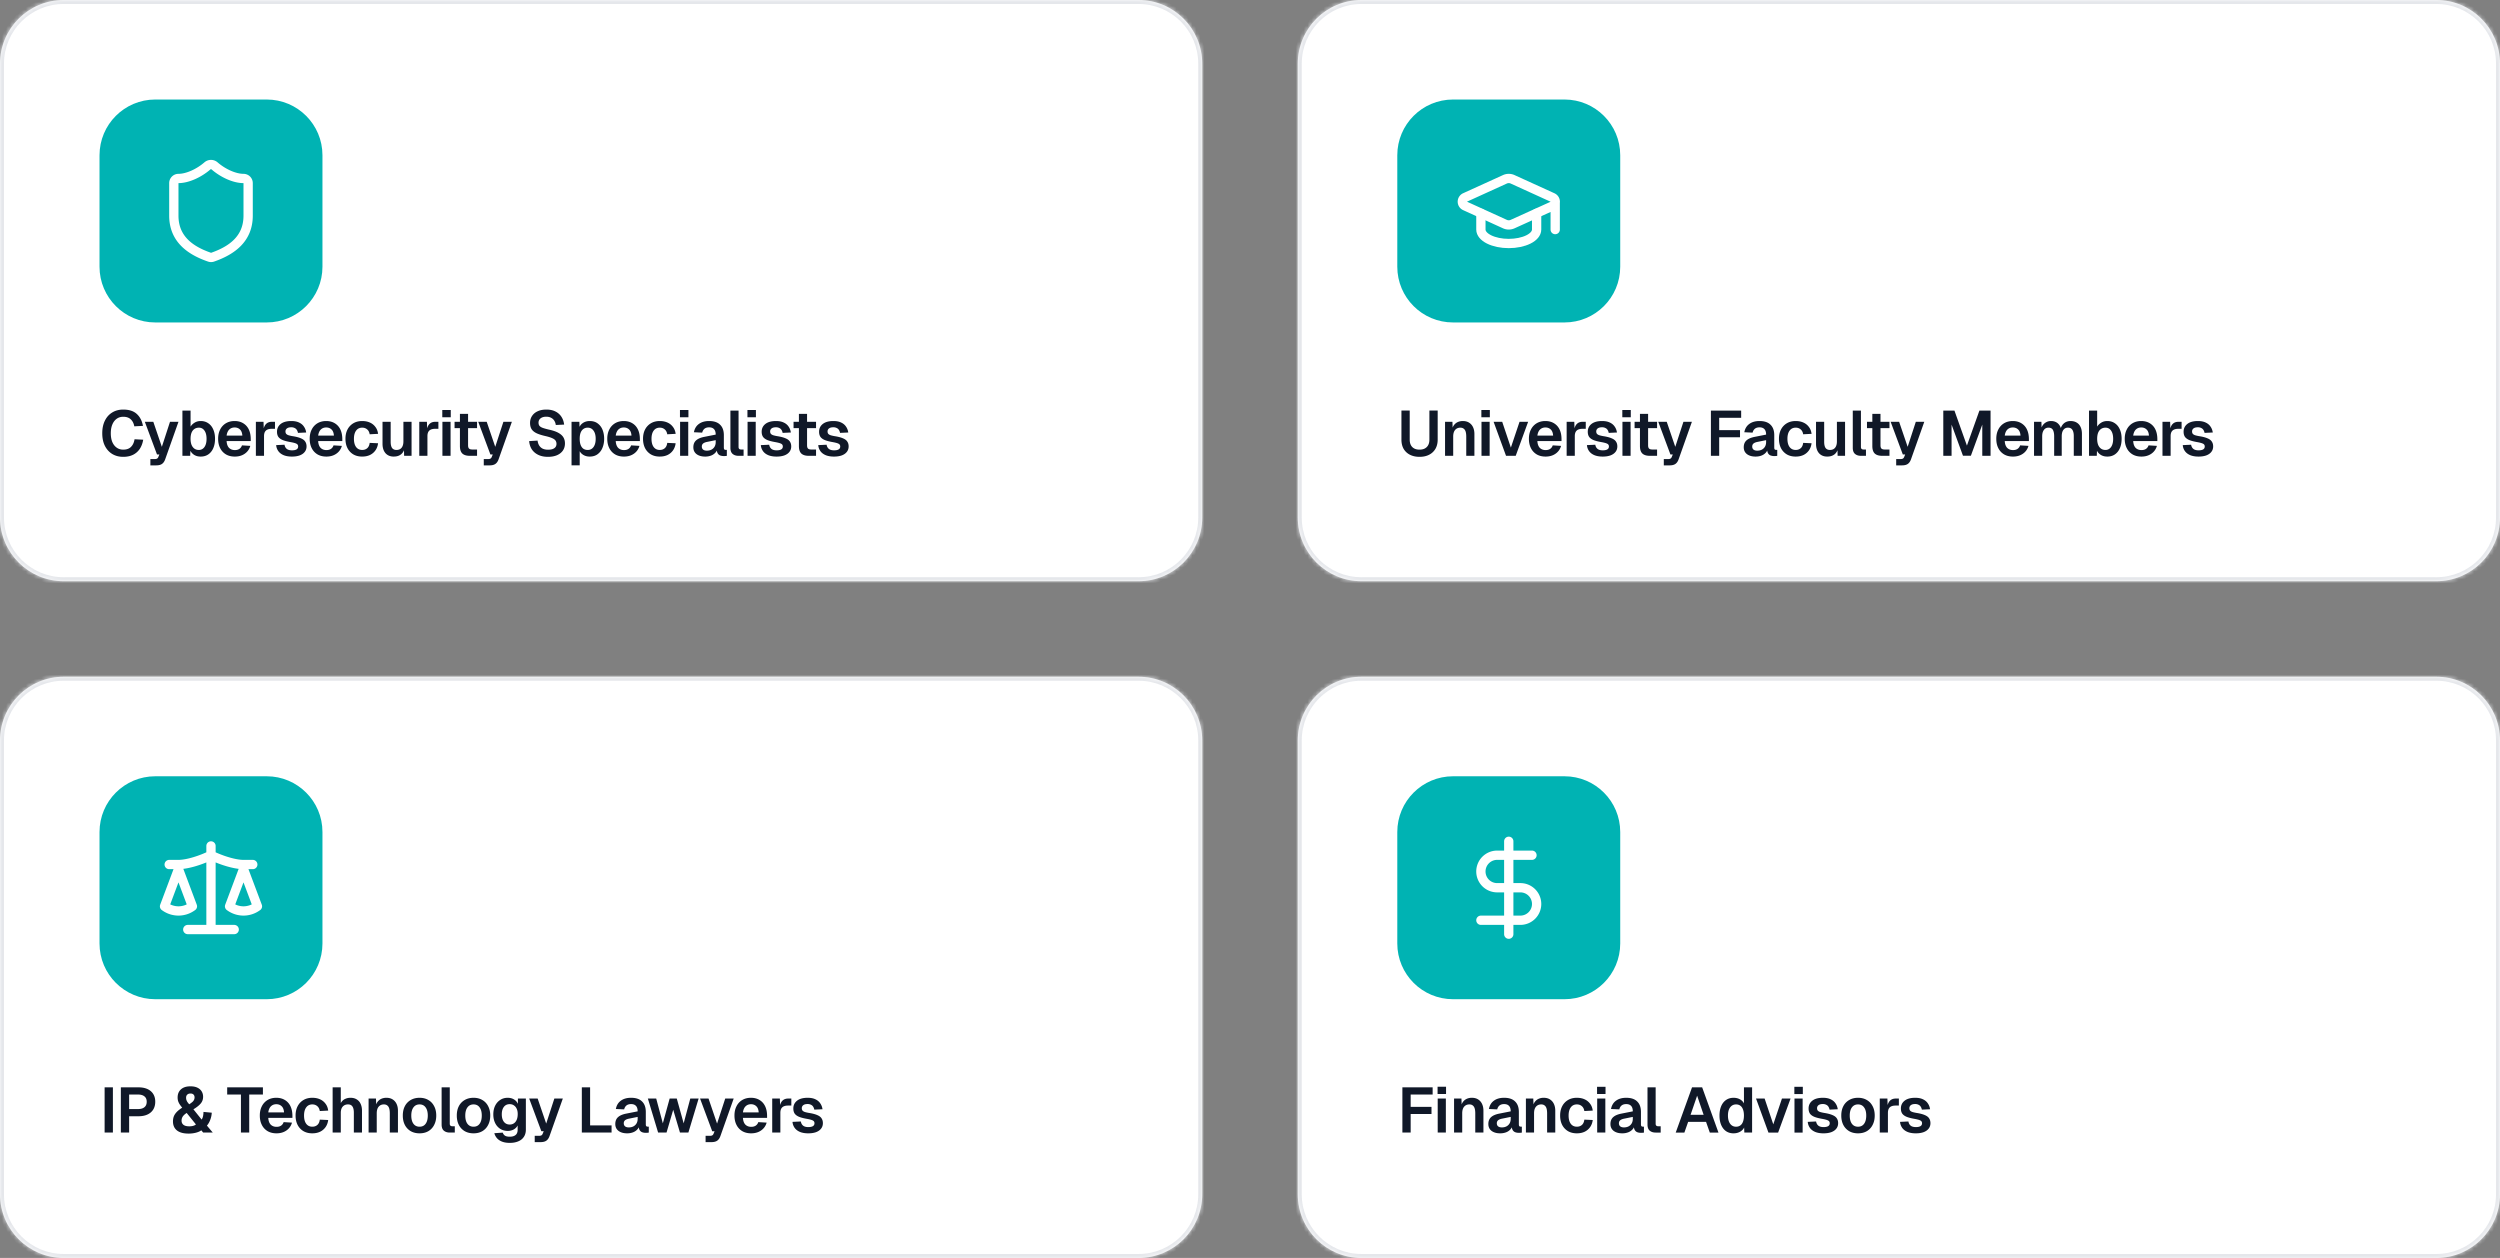<svg xmlns="http://www.w3.org/2000/svg" width="628" height="316" fill="none"><rect width="100%" height="100%" fill="#808080" stroke="none"/><mask id="a" fill="#fff"><path d="M0 16C0 7.163 7.163 0 16 0h270c8.837 0 16 7.163 16 16v114c0 8.837-7.163 16-16 16H16c-8.837 0-16-7.163-16-16V16Z"/></mask><path fill="#fff" d="M0 16C0 7.163 7.163 0 16 0h270c8.837 0 16 7.163 16 16v114c0 8.837-7.163 16-16 16H16c-8.837 0-16-7.163-16-16V16Z"/><path fill="#E5E7EB" d="M16 0v1h270v-2H16v1Zm286 16h-1v114h2V16h-1Zm-16 130v-1H16v2h270v-1ZM0 130h1V16h-2v114h1Zm16 16v-1c-8.284 0-15-6.716-15-15h-2c0 9.389 7.611 17 17 17v-1Zm286-16h-1c0 8.284-6.716 15-15 15v2c9.389 0 17-7.611 17-17h-1ZM286 0v1c8.284 0 15 6.716 15 15h2c0-9.389-7.611-17-17-17v1ZM16 0v-1C6.611-1-1 6.611-1 16h2C1 7.716 7.716 1 16 1V0Z" mask="url(#a)"/><path fill="#00B3B3" d="M25 39c0-7.732 6.268-14 14-14h28c7.732 0 14 6.268 14 14v28c0 7.732-6.268 14-14 14H39c-7.732 0-14-6.268-14-14V39Z"/><path stroke="#fff" stroke-linecap="round" stroke-linejoin="round" stroke-width="2.333" d="M62.333 54.167c0 5.833-4.083 8.75-8.936 10.441-.255.086-.53.082-.782-.011-4.865-1.68-8.948-4.597-8.948-10.43V46a1.167 1.167 0 0 1 1.166-1.167c2.334 0 5.25-1.4 7.28-3.173a1.365 1.365 0 0 1 1.774 0c2.041 1.785 4.946 3.173 7.28 3.173A1.167 1.167 0 0 1 62.333 46v8.167Z"/><path fill="#101828" d="M30.952 114.756c-1.035 0-1.947-.235-2.736-.704-.79-.48-1.408-1.157-1.856-2.032-.448-.885-.672-1.947-.672-3.184 0-1.216.219-2.267.656-3.152.437-.896 1.05-1.584 1.84-2.064.79-.491 1.717-.736 2.784-.736 1.45 0 2.576.363 3.376 1.088.8.715 1.323 1.717 1.568 3.008l-2.176.112c-.139-.747-.437-1.333-.896-1.76-.459-.427-1.083-.64-1.872-.64-.64 0-1.195.171-1.664.512-.47.341-.832.821-1.088 1.44-.256.619-.384 1.349-.384 2.192 0 .853.128 1.589.384 2.208.267.608.635 1.077 1.104 1.408.47.331 1.013.496 1.632.496.843 0 1.493-.229 1.952-.688.47-.469.768-1.109.896-1.92l2.176.112c-.15.885-.437 1.653-.864 2.304a4.324 4.324 0 0 1-1.696 1.488c-.693.341-1.515.512-2.464.512Zm6.823 2.144v-1.584h1.088c.277 0 .48-.043.608-.128.139-.085.245-.229.32-.432l.24-.592h-.592l-3.056-8.208h2.128l2.144 6.288 2.048-6.288h2.128l-3.344 9.44c-.192.533-.464.917-.816 1.152-.341.235-.822.352-1.44.352h-1.456Zm12.64-2.208c-.597 0-1.12-.128-1.568-.384a2.678 2.678 0 0 1-1.024-1.072l-.048 1.264h-1.952v-11.36h2.048v4.032c.235-.395.57-.725 1.008-.992.438-.277.95-.416 1.536-.416.736 0 1.37.187 1.904.56.544.363.96.88 1.248 1.552.299.661.448 1.445.448 2.352 0 .907-.15 1.696-.448 2.368-.288.661-.704 1.179-1.248 1.552-.533.363-1.168.544-1.904.544Zm-.464-1.664c.587 0 1.056-.245 1.408-.736.352-.501.528-1.189.528-2.064 0-.885-.176-1.573-.528-2.064-.341-.491-.805-.736-1.392-.736-.437 0-.816.112-1.136.336-.31.213-.55.528-.72.944-.16.416-.24.923-.24 1.52 0 .576.08 1.077.24 1.504.17.416.41.736.72.96.31.224.683.336 1.12.336Zm9.037 1.664c-.853 0-1.595-.181-2.224-.544a3.759 3.759 0 0 1-1.456-1.568c-.341-.672-.512-1.456-.512-2.352 0-.896.17-1.675.512-2.336a3.792 3.792 0 0 1 1.44-1.568c.63-.373 1.36-.56 2.192-.56.81 0 1.52.181 2.128.544a3.571 3.571 0 0 1 1.424 1.568c.33.683.496 1.504.496 2.464v.464h-6.064c.043.747.245 1.312.608 1.696.373.373.864.56 1.472.56.459 0 .837-.101 1.136-.304a1.63 1.63 0 0 0 .64-.88l2.096.128a3.461 3.461 0 0 1-1.392 1.968c-.683.48-1.515.72-2.496.72Zm-2.064-5.264h3.952c-.043-.693-.24-1.205-.592-1.536-.352-.341-.8-.512-1.344-.512s-.997.176-1.36.528c-.352.352-.57.859-.656 1.52Zm7.352 5.072v-8.544h1.92l.08 2.368-.176-.032c.128-.821.368-1.413.72-1.776.363-.373.854-.56 1.472-.56h.784v1.76h-.8c-.437 0-.8.064-1.088.192a1.348 1.348 0 0 0-.656.608c-.138.267-.208.619-.208 1.056v4.928h-2.048Zm9.066.192c-.843 0-1.552-.123-2.128-.368-.565-.245-1.003-.587-1.312-1.024a2.913 2.913 0 0 1-.528-1.488l2.096-.096c.075.448.261.795.56 1.04.299.245.741.368 1.328.368.48 0 .853-.075 1.12-.224.277-.16.416-.405.416-.736a.778.778 0 0 0-.144-.48c-.096-.128-.277-.24-.544-.336-.267-.096-.661-.192-1.184-.288-.875-.149-1.563-.331-2.064-.544-.501-.224-.859-.501-1.072-.832-.203-.331-.304-.741-.304-1.232 0-.8.304-1.445.912-1.936.619-.501 1.52-.752 2.704-.752.768 0 1.413.128 1.936.384.523.245.928.587 1.216 1.024.299.427.485.917.56 1.472l-2.064.096a2.045 2.045 0 0 0-.288-.752 1.295 1.295 0 0 0-.56-.48 1.845 1.845 0 0 0-.832-.176c-.48 0-.843.096-1.088.288a.926.926 0 0 0-.368.768c0 .224.053.411.16.56.117.149.304.272.56.368a7.48 7.48 0 0 0 1.024.24c.896.139 1.6.32 2.112.544.523.213.89.491 1.104.832.224.331.336.731.336 1.2 0 .544-.155 1.008-.464 1.392-.299.384-.725.677-1.28.88-.544.192-1.184.288-1.92.288Zm8.646 0c-.853 0-1.595-.181-2.224-.544a3.759 3.759 0 0 1-1.456-1.568c-.342-.672-.512-1.456-.512-2.352 0-.896.17-1.675.512-2.336a3.792 3.792 0 0 1 1.44-1.568c.63-.373 1.36-.56 2.192-.56.81 0 1.52.181 2.128.544a3.571 3.571 0 0 1 1.424 1.568c.33.683.496 1.504.496 2.464v.464h-6.064c.042.747.245 1.312.608 1.696.373.373.864.56 1.472.56.459 0 .837-.101 1.136-.304a1.63 1.63 0 0 0 .64-.88l2.096.128a3.461 3.461 0 0 1-1.392 1.968c-.683.48-1.515.72-2.496.72Zm-2.064-5.264h3.952c-.043-.693-.24-1.205-.592-1.536-.352-.341-.8-.512-1.344-.512s-.998.176-1.36.528c-.352.352-.57.859-.656 1.52Zm11.064 5.264c-.853 0-1.594-.181-2.224-.544a3.865 3.865 0 0 1-1.472-1.568c-.341-.672-.512-1.456-.512-2.352 0-.896.17-1.675.512-2.336a3.865 3.865 0 0 1 1.472-1.568c.63-.373 1.37-.56 2.224-.56.726 0 1.37.128 1.936.384a3.423 3.423 0 0 1 1.376 1.104c.363.469.587 1.045.672 1.728l-2.112.112c-.085-.544-.298-.955-.64-1.232-.33-.288-.741-.432-1.232-.432-.661 0-1.173.251-1.536.752-.362.491-.544 1.173-.544 2.048 0 .885.182 1.573.544 2.064.363.491.875.736 1.536.736.502 0 .918-.144 1.248-.432.342-.288.55-.736.624-1.344l2.112.096c-.085.683-.304 1.275-.656 1.776-.352.501-.81.891-1.376 1.168-.565.267-1.216.4-1.952.4Zm7.917 0c-.864 0-1.552-.283-2.064-.848-.502-.576-.752-1.371-.752-2.384v-5.504h2.048v4.992c0 .715.117 1.243.352 1.584.245.331.613.496 1.104.496.554 0 .981-.181 1.28-.544.309-.373.464-.912.464-1.616v-4.912h2.048v8.544h-1.872l-.048-2.352.256.08c-.128.811-.432 1.424-.912 1.84-.48.416-1.115.624-1.904.624Zm6.418-.192v-8.544h1.92l.08 2.368-.176-.032c.128-.821.368-1.413.72-1.776.363-.373.853-.56 1.472-.56h.784v1.76h-.8c-.437 0-.8.064-1.088.192a1.347 1.347 0 0 0-.656.608c-.139.267-.208.619-.208 1.056v4.928h-2.048Zm5.813 0v-8.544h2.048v8.544h-2.048Zm-.032-9.68v-1.824h2.128v1.824h-2.128Zm6.909 9.68c-.854 0-1.483-.197-1.888-.592-.395-.395-.592-1.013-.592-1.856v-8.096h2.048v7.904c0 .395.085.672.256.832.17.149.437.224.8.224h1.2v1.584h-1.824Zm-3.824-6.96v-1.584h5.648v1.584h-5.648Zm7.336 9.36v-1.584h1.088c.277 0 .48-.043.608-.128.139-.085.245-.229.32-.432l.24-.592h-.592l-3.056-8.208h2.128l2.144 6.288 2.048-6.288h2.128l-3.344 9.44c-.192.533-.464.917-.816 1.152-.341.235-.821.352-1.44.352h-1.456Zm16.121-2.144c-.939 0-1.749-.165-2.432-.496-.683-.331-1.221-.789-1.616-1.376-.384-.597-.608-1.291-.672-2.08l2.112-.128c.064.491.203.907.416 1.248.224.341.517.603.88.784.373.171.821.256 1.344.256.448 0 .827-.053 1.136-.16.32-.117.56-.283.72-.496.171-.224.256-.496.256-.816 0-.288-.069-.544-.208-.768-.139-.235-.405-.443-.8-.624-.395-.192-.981-.379-1.76-.56-.939-.213-1.691-.453-2.256-.72-.565-.277-.976-.619-1.232-1.024-.256-.416-.384-.933-.384-1.552 0-.661.165-1.243.496-1.744.331-.512.8-.907 1.408-1.184.608-.288 1.339-.432 2.192-.432.907 0 1.675.165 2.304.496a3.75 3.75 0 0 1 1.488 1.328c.363.565.587 1.216.672 1.952l-2.096.096a2.537 2.537 0 0 0-.384-1.088 1.947 1.947 0 0 0-.8-.72c-.331-.181-.736-.272-1.216-.272-.597 0-1.072.139-1.424.416-.341.267-.512.624-.512 1.072 0 .309.069.565.208.768.149.203.411.379.784.528.373.139.896.288 1.568.448 1.013.213 1.819.485 2.416.816.597.331 1.024.715 1.28 1.152.256.437.384.939.384 1.504 0 .693-.176 1.296-.528 1.808-.352.501-.848.891-1.488 1.168-.64.267-1.392.4-2.256.4Zm5.927 2.144v-10.944h1.968l.048 1.824-.208-.096c.213-.629.56-1.104 1.04-1.424.491-.331 1.061-.496 1.712-.496.811 0 1.483.203 2.016.608a3.64 3.64 0 0 1 1.216 1.616c.267.672.4 1.419.4 2.24 0 .821-.139 1.568-.416 2.24a3.64 3.64 0 0 1-1.216 1.616c-.533.405-1.205.608-2.016.608-.427 0-.827-.075-1.2-.224a2.743 2.743 0 0 1-.944-.64 2.386 2.386 0 0 1-.544-.976l.192-.16v4.208h-2.048Zm4.064-3.872c.619 0 1.104-.245 1.456-.736.363-.501.544-1.189.544-2.064s-.181-1.557-.544-2.048c-.352-.501-.837-.752-1.456-.752-.416 0-.773.107-1.072.32-.299.203-.533.512-.704.928-.16.416-.24.933-.24 1.552s.08 1.136.24 1.552c.16.416.389.731.688.944.309.203.672.304 1.088.304Zm9.101 1.664c-.853 0-1.595-.181-2.224-.544a3.76 3.76 0 0 1-1.456-1.568c-.341-.672-.512-1.456-.512-2.352 0-.896.171-1.675.512-2.336a3.788 3.788 0 0 1 1.44-1.568c.629-.373 1.36-.56 2.192-.56.811 0 1.52.181 2.128.544.619.363 1.093.885 1.424 1.568.331.683.496 1.504.496 2.464v.464h-6.064c.043.747.245 1.312.608 1.696.373.373.864.56 1.472.56.459 0 .837-.101 1.136-.304a1.63 1.63 0 0 0 .64-.88l2.096.128a3.464 3.464 0 0 1-1.392 1.968c-.683.48-1.515.72-2.496.72Zm-2.064-5.264h3.952c-.043-.693-.24-1.205-.592-1.536-.352-.341-.8-.512-1.344-.512s-.997.176-1.36.528c-.352.352-.571.859-.656 1.52Zm11.064 5.264c-.853 0-1.594-.181-2.224-.544a3.868 3.868 0 0 1-1.472-1.568c-.341-.672-.512-1.456-.512-2.352 0-.896.171-1.675.512-2.336a3.868 3.868 0 0 1 1.472-1.568c.63-.373 1.371-.56 2.224-.56.726 0 1.371.128 1.936.384a3.419 3.419 0 0 1 1.376 1.104c.363.469.587 1.045.672 1.728l-2.112.112c-.085-.544-.298-.955-.64-1.232-.33-.288-.741-.432-1.232-.432-.661 0-1.173.251-1.536.752-.362.491-.544 1.173-.544 2.048 0 .885.182 1.573.544 2.064.363.491.875.736 1.536.736.502 0 .918-.144 1.248-.432.342-.288.55-.736.624-1.344l2.112.096c-.085.683-.304 1.275-.656 1.776-.352.501-.81.891-1.376 1.168-.565.267-1.216.4-1.952.4Zm5.101-.192v-8.544h2.048v8.544h-2.048Zm-.032-9.68v-1.824h2.128v1.824h-2.128Zm6.34 9.872c-.896 0-1.616-.203-2.16-.608-.544-.416-.816-.992-.816-1.728s.229-1.312.688-1.728c.459-.416 1.157-.715 2.096-.896l2.832-.56c0-.608-.139-1.061-.416-1.36-.277-.309-.688-.464-1.232-.464-.491 0-.88.117-1.168.352-.277.224-.469.549-.576.976l-2.08-.096c.171-.907.587-1.6 1.248-2.08.661-.491 1.52-.736 2.576-.736 1.216 0 2.133.309 2.752.928.629.608.944 1.483.944 2.624v3.104c0 .224.037.379.112.464.085.085.208.128.368.128h.272v1.488a1.499 1.499 0 0 1-.32.048 5.483 5.483 0 0 1-.432.016c-.352 0-.667-.053-.944-.16a1.278 1.278 0 0 1-.64-.592c-.149-.288-.224-.677-.224-1.168l.176.128a2.116 2.116 0 0 1-.56 1.008 2.802 2.802 0 0 1-1.056.672 4.08 4.08 0 0 1-1.44.24Zm.416-1.488c.459 0 .853-.091 1.184-.272.331-.181.587-.432.768-.752.181-.32.272-.699.272-1.136v-.48l-2.208.448c-.459.096-.789.24-.992.432-.192.181-.288.421-.288.72 0 .331.107.587.32.768.224.181.539.272.944.272Zm7.964 1.296c-.618 0-1.114-.16-1.488-.48-.373-.32-.56-.832-.56-1.536v-9.344h2.048v9.136c0 .213.054.373.16.48.118.107.278.16.48.16h.624v1.584h-1.264Zm2.265 0v-8.544h2.048v8.544h-2.048Zm-.032-9.68v-1.824h2.128v1.824h-2.128Zm7.332 9.872c-.843 0-1.552-.123-2.128-.368-.565-.245-1.003-.587-1.312-1.024a2.918 2.918 0 0 1-.528-1.488l2.096-.096c.075.448.261.795.56 1.04.299.245.741.368 1.328.368.48 0 .853-.075 1.12-.224.277-.16.416-.405.416-.736a.778.778 0 0 0-.144-.48c-.096-.128-.277-.24-.544-.336-.267-.096-.661-.192-1.184-.288-.875-.149-1.563-.331-2.064-.544-.501-.224-.859-.501-1.072-.832-.203-.331-.304-.741-.304-1.232 0-.8.304-1.445.912-1.936.619-.501 1.52-.752 2.704-.752.768 0 1.413.128 1.936.384.523.245.928.587 1.216 1.024.299.427.485.917.56 1.472l-2.064.096a2.035 2.035 0 0 0-.288-.752 1.295 1.295 0 0 0-.56-.48 1.845 1.845 0 0 0-.832-.176c-.48 0-.843.096-1.088.288a.927.927 0 0 0-.368.768c0 .224.053.411.16.56.117.149.304.272.56.368.256.085.597.165 1.024.24.896.139 1.6.32 2.112.544.523.213.891.491 1.104.832.224.331.336.731.336 1.2 0 .544-.155 1.008-.464 1.392-.299.384-.725.677-1.28.88-.544.192-1.184.288-1.92.288Zm8.077-.192c-.853 0-1.483-.197-1.888-.592-.395-.395-.592-1.013-.592-1.856v-8.096h2.048v7.904c0 .395.085.672.256.832.171.149.437.224.8.224h1.2v1.584h-1.824Zm-3.824-6.96v-1.584h5.648v1.584h-5.648Zm10.169 7.152c-.843 0-1.552-.123-2.128-.368-.565-.245-1.003-.587-1.312-1.024a2.918 2.918 0 0 1-.528-1.488l2.096-.096c.075.448.261.795.56 1.04.299.245.741.368 1.328.368.48 0 .853-.075 1.12-.224.277-.16.416-.405.416-.736a.778.778 0 0 0-.144-.48c-.096-.128-.277-.24-.544-.336-.267-.096-.661-.192-1.184-.288-.875-.149-1.563-.331-2.064-.544-.501-.224-.859-.501-1.072-.832-.203-.331-.304-.741-.304-1.232 0-.8.304-1.445.912-1.936.619-.501 1.52-.752 2.704-.752.768 0 1.413.128 1.936.384.523.245.928.587 1.216 1.024.299.427.485.917.56 1.472l-2.064.096a2.035 2.035 0 0 0-.288-.752 1.295 1.295 0 0 0-.56-.48 1.845 1.845 0 0 0-.832-.176c-.48 0-.843.096-1.088.288a.927.927 0 0 0-.368.768c0 .224.053.411.16.56.117.149.304.272.56.368.256.085.597.165 1.024.24.896.139 1.6.32 2.112.544.523.213.891.491 1.104.832.224.331.336.731.336 1.2 0 .544-.155 1.008-.464 1.392-.299.384-.725.677-1.28.88-.544.192-1.184.288-1.92.288Z"/><mask id="b" fill="#fff"><path d="M326 16c0-8.837 7.163-16 16-16h270c8.837 0 16 7.163 16 16v114c0 8.837-7.163 16-16 16H342c-8.837 0-16-7.163-16-16V16Z"/></mask><path fill="#fff" d="M326 16c0-8.837 7.163-16 16-16h270c8.837 0 16 7.163 16 16v114c0 8.837-7.163 16-16 16H342c-8.837 0-16-7.163-16-16V16Z"/><path fill="#E5E7EB" d="M342 0v1h270v-2H342v1Zm286 16h-1v114h2V16h-1Zm-16 130v-1H342v2h270v-1Zm-286-16h1V16h-2v114h1Zm16 16v-1c-8.284 0-15-6.716-15-15h-2c0 9.389 7.611 17 17 17v-1Zm286-16h-1c0 8.284-6.716 15-15 15v2c9.389 0 17-7.611 17-17h-1ZM612 0v1c8.284 0 15 6.716 15 15h2c0-9.389-7.611-17-17-17v1ZM342 0v-1c-9.389 0-17 7.611-17 17h2c0-8.284 6.716-15 15-15V0Z" mask="url(#b)"/><path fill="#00B3B3" d="M351 39c0-7.732 6.268-14 14-14h28c7.732 0 14 6.268 14 14v28c0 7.732-6.268 14-14 14h-28c-7.732 0-14-6.268-14-14V39Z"/><path stroke="#fff" stroke-linecap="round" stroke-linejoin="round" stroke-width="2.333" d="M389.99 51.742a1.168 1.168 0 0 0-.022-2.144l-10-4.555a2.333 2.333 0 0 0-1.936 0l-9.999 4.55a1.17 1.17 0 0 0-.508 1.707c.124.19.301.34.508.43l9.999 4.56a2.332 2.332 0 0 0 1.936 0l10.022-4.548Zm.677-1.075v7"/><path stroke="#fff" stroke-linecap="round" stroke-linejoin="round" stroke-width="2.333" d="M372 53.583v4.084c0 .928.737 1.818 2.05 2.475 1.313.656 3.093 1.025 4.95 1.025 1.857 0 3.637-.37 4.95-1.025 1.313-.657 2.05-1.547 2.05-2.475v-4.084"/><path fill="#101828" d="M356.584 114.756c-.917 0-1.723-.176-2.416-.528a3.808 3.808 0 0 1-1.584-1.488c-.363-.651-.544-1.419-.544-2.304v-7.312h2.08v7.312c0 .8.213 1.419.64 1.856.427.437 1.035.656 1.824.656.789 0 1.397-.219 1.824-.656.437-.437.656-1.056.656-1.856v-7.312h2.08v7.312c0 .885-.187 1.653-.56 2.304a3.808 3.808 0 0 1-1.584 1.488c-.672.352-1.477.528-2.416.528Zm6.411-.256v-8.544h1.856l.08 2.4-.24-.096c.085-.597.261-1.077.528-1.44s.592-.629.976-.8a3.07 3.07 0 0 1 1.264-.256c.629 0 1.157.139 1.584.416.437.277.768.661.992 1.152.224.48.336 1.04.336 1.68v5.488h-2.048v-4.832c0-.48-.048-.885-.144-1.216-.096-.331-.256-.581-.48-.752-.213-.181-.501-.272-.864-.272-.544 0-.981.192-1.312.576-.32.384-.48.939-.48 1.664v4.832h-2.048Zm9.156 0v-8.544h2.048v8.544h-2.048Zm-.032-9.68v-1.824h2.128v1.824h-2.128Zm6.196 9.68-3.12-8.544h2.16l2.176 6.48 2.176-6.48h2.16l-3.12 8.544h-2.432Zm9.939.192c-.854 0-1.595-.181-2.224-.544a3.753 3.753 0 0 1-1.456-1.568c-.342-.672-.512-1.456-.512-2.352 0-.896.17-1.675.512-2.336a3.788 3.788 0 0 1 1.44-1.568c.629-.373 1.36-.56 2.192-.56.81 0 1.52.181 2.128.544a3.577 3.577 0 0 1 1.424 1.568c.33.683.495 1.504.495 2.464v.464h-6.063c.042.747.245 1.312.608 1.696.373.373.864.56 1.472.56.458 0 .837-.101 1.136-.304.309-.213.522-.507.64-.88l2.096.128a3.464 3.464 0 0 1-1.392 1.968c-.683.48-1.515.72-2.496.72Zm-2.064-5.264h3.952c-.043-.693-.24-1.205-.592-1.536-.352-.341-.8-.512-1.344-.512s-.998.176-1.36.528c-.352.352-.571.859-.656 1.52Zm7.352 5.072v-8.544h1.92l.08 2.368-.176-.032c.128-.821.368-1.413.72-1.776.363-.373.853-.56 1.472-.56h.784v1.76h-.8c-.437 0-.8.064-1.088.192a1.347 1.347 0 0 0-.656.608c-.139.267-.208.619-.208 1.056v4.928h-2.048Zm9.066.192c-.843 0-1.552-.123-2.128-.368-.566-.245-1.003-.587-1.312-1.024a2.9 2.9 0 0 1-.528-1.488l2.096-.096c.074.448.261.795.56 1.04.298.245.741.368 1.328.368.48 0 .853-.075 1.12-.224.277-.16.416-.405.416-.736a.778.778 0 0 0-.144-.48c-.096-.128-.278-.24-.544-.336-.267-.096-.662-.192-1.184-.288-.875-.149-1.563-.331-2.064-.544-.502-.224-.859-.501-1.072-.832-.203-.331-.304-.741-.304-1.232 0-.8.304-1.445.912-1.936.618-.501 1.52-.752 2.704-.752.768 0 1.413.128 1.936.384.522.245.928.587 1.216 1.024.298.427.485.917.56 1.472l-2.064.096a2.07 2.07 0 0 0-.288-.752 1.3 1.3 0 0 0-.56-.48 1.845 1.845 0 0 0-.832-.176c-.48 0-.843.096-1.088.288a.924.924 0 0 0-.368.768c0 .224.053.411.16.56.117.149.304.272.56.368.256.085.597.165 1.024.24.896.139 1.6.32 2.112.544.522.213.89.491 1.104.832.224.331.336.731.336 1.2 0 .544-.155 1.008-.464 1.392-.299.384-.726.677-1.28.88-.544.192-1.184.288-1.92.288Zm4.95-.192v-8.544h2.048v8.544h-2.048Zm-.032-9.68v-1.824h2.128v1.824h-2.128Zm6.909 9.68c-.854 0-1.483-.197-1.888-.592-.395-.395-.592-1.013-.592-1.856v-8.096h2.048v7.904c0 .395.085.672.256.832.17.149.437.224.8.224h1.2v1.584h-1.824Zm-3.824-6.96v-1.584h5.648v1.584h-5.648Zm7.336 9.36v-1.584h1.088c.277 0 .48-.043.608-.128.138-.085.245-.229.32-.432l.24-.592h-.592l-3.056-8.208h2.128l2.144 6.288 2.048-6.288h2.128l-3.344 9.44c-.192.533-.464.917-.816 1.152-.342.235-.822.352-1.44.352h-1.456Zm11.833-2.4v-11.36h7.6v1.808h-6.656l1.136-1.168v5.216l-1.136-.944h6.368v1.792h-6.368l1.136-.944v5.6h-2.08Zm11.226.192c-.896 0-1.616-.203-2.16-.608-.544-.416-.816-.992-.816-1.728s.23-1.312.688-1.728c.459-.416 1.158-.715 2.096-.896l2.832-.56c0-.608-.138-1.061-.416-1.36-.277-.309-.688-.464-1.232-.464-.49 0-.88.117-1.168.352-.277.224-.469.549-.576.976l-2.08-.096c.171-.907.587-1.6 1.248-2.08.662-.491 1.52-.736 2.576-.736 1.216 0 2.134.309 2.752.928.63.608.944 1.483.944 2.624v3.104c0 .224.038.379.112.464.086.085.208.128.368.128h.272v1.488c-.064.021-.17.037-.32.048a5.447 5.447 0 0 1-.432.016 2.61 2.61 0 0 1-.944-.16 1.282 1.282 0 0 1-.64-.592c-.149-.288-.224-.677-.224-1.168l.176.128a2.116 2.116 0 0 1-.56 1.008 2.802 2.802 0 0 1-1.056.672c-.426.16-.906.24-1.44.24Zm.416-1.488c.459 0 .854-.091 1.184-.272.331-.181.587-.432.768-.752.182-.32.272-.699.272-1.136v-.48l-2.208.448c-.458.096-.789.24-.992.432-.192.181-.288.421-.288.72 0 .331.107.587.32.768.224.181.539.272.944.272Zm9.66 1.488c-.853 0-1.595-.181-2.224-.544a3.868 3.868 0 0 1-1.472-1.568c-.341-.672-.512-1.456-.512-2.352 0-.896.171-1.675.512-2.336a3.868 3.868 0 0 1 1.472-1.568c.629-.373 1.371-.56 2.224-.56.725 0 1.371.128 1.936.384a3.425 3.425 0 0 1 1.376 1.104c.363.469.587 1.045.672 1.728l-2.112.112c-.085-.544-.299-.955-.64-1.232-.331-.288-.741-.432-1.232-.432-.661 0-1.173.251-1.536.752-.363.491-.544 1.173-.544 2.048 0 .885.181 1.573.544 2.064.363.491.875.736 1.536.736.501 0 .917-.144 1.248-.432.341-.288.549-.736.624-1.344l2.112.096c-.085.683-.304 1.275-.656 1.776a3.576 3.576 0 0 1-1.376 1.168c-.565.267-1.216.4-1.952.4Zm7.917 0c-.864 0-1.552-.283-2.064-.848-.502-.576-.752-1.371-.752-2.384v-5.504h2.048v4.992c0 .715.117 1.243.352 1.584.245.331.613.496 1.104.496.554 0 .981-.181 1.28-.544.309-.373.464-.912.464-1.616v-4.912h2.048v8.544h-1.872l-.048-2.352.256.08c-.128.811-.432 1.424-.912 1.84-.48.416-1.115.624-1.904.624Zm8.466-.192c-.619 0-1.115-.16-1.488-.48-.373-.32-.56-.832-.56-1.536v-9.344h2.048v9.136c0 .213.053.373.16.48.117.107.277.16.48.16h.624v1.584h-1.264Zm5.345 0c-.854 0-1.483-.197-1.888-.592-.395-.395-.592-1.013-.592-1.856v-8.096h2.048v7.904c0 .395.085.672.256.832.17.149.437.224.8.224h1.2v1.584h-1.824Zm-3.824-6.96v-1.584h5.648v1.584h-5.648Zm7.336 9.36v-1.584h1.088c.277 0 .48-.043.608-.128.138-.085.245-.229.32-.432l.24-.592h-.592l-3.056-8.208h2.128l2.144 6.288 2.048-6.288h2.128l-3.344 9.44c-.192.533-.464.917-.816 1.152-.342.235-.822.352-1.44.352h-1.456Zm11.833-2.4v-11.36h2.8l3.136 8.8 3.136-8.8h2.8v11.36h-2.08v-7.84l-2.864 7.824h-1.984l-2.864-7.824v7.84h-2.08Zm17.505.192c-.854 0-1.595-.181-2.224-.544a3.753 3.753 0 0 1-1.456-1.568c-.342-.672-.512-1.456-.512-2.352 0-.896.17-1.675.512-2.336a3.788 3.788 0 0 1 1.44-1.568c.629-.373 1.36-.56 2.192-.56.81 0 1.52.181 2.128.544a3.577 3.577 0 0 1 1.424 1.568c.33.683.496 1.504.496 2.464v.464h-6.064c.042.747.245 1.312.608 1.696.373.373.864.56 1.472.56.458 0 .837-.101 1.136-.304.309-.213.522-.507.64-.88l2.096.128a3.464 3.464 0 0 1-1.392 1.968c-.683.48-1.515.72-2.496.72Zm-2.064-5.264h3.952c-.043-.693-.24-1.205-.592-1.536-.352-.341-.8-.512-1.344-.512s-.998.176-1.36.528c-.352.352-.571.859-.656 1.52Zm7.352 5.072v-8.544h1.856l.064 2.096-.192-.096c.096-.459.261-.848.496-1.168a2.482 2.482 0 0 1 2.032-1.024c.725 0 1.312.208 1.76.624.448.405.731.965.848 1.68h-.272c.096-.501.261-.917.496-1.248.235-.341.528-.603.88-.784a2.686 2.686 0 0 1 1.216-.272c.587 0 1.093.128 1.52.384.427.245.752.608.976 1.088.235.48.352 1.072.352 1.776v5.488h-2.048v-4.96c0-.704-.123-1.232-.368-1.584-.235-.352-.597-.528-1.088-.528a1.4 1.4 0 0 0-.848.256c-.235.171-.416.421-.544.752-.117.32-.176.709-.176 1.168v4.896h-1.904v-4.896c0-.704-.107-1.243-.32-1.616-.213-.373-.581-.56-1.104-.56a1.4 1.4 0 0 0-.848.256c-.224.171-.405.421-.544.752-.128.32-.192.709-.192 1.168v4.896h-2.048Zm18.405.192c-.598 0-1.12-.128-1.568-.384a2.67 2.67 0 0 1-1.024-1.072l-.048 1.264h-1.952v-11.36h2.048v4.032c.234-.395.57-.725 1.008-.992.437-.277.949-.416 1.536-.416.736 0 1.37.187 1.904.56.544.363.96.88 1.248 1.552.298.661.448 1.445.448 2.352 0 .907-.15 1.696-.448 2.368-.288.661-.704 1.179-1.248 1.552-.534.363-1.168.544-1.904.544Zm-.464-1.664c.586 0 1.056-.245 1.408-.736.352-.501.528-1.189.528-2.064 0-.885-.176-1.573-.528-2.064-.342-.491-.806-.736-1.392-.736-.438 0-.816.112-1.136.336-.31.213-.55.528-.72.944-.16.416-.24.923-.24 1.52 0 .576.08 1.077.24 1.504.17.416.41.736.72.96.309.224.682.336 1.12.336Zm9.036 1.664c-.853 0-1.594-.181-2.224-.544a3.766 3.766 0 0 1-1.456-1.568c-.341-.672-.512-1.456-.512-2.352 0-.896.171-1.675.512-2.336a3.8 3.8 0 0 1 1.44-1.568c.63-.373 1.36-.56 2.192-.56.811 0 1.52.181 2.128.544a3.565 3.565 0 0 1 1.424 1.568c.331.683.496 1.504.496 2.464v.464h-6.064c.043.747.246 1.312.608 1.696.374.373.864.56 1.472.56.459 0 .838-.101 1.136-.304.31-.213.523-.507.64-.88l2.096.128a3.455 3.455 0 0 1-1.392 1.968c-.682.48-1.514.72-2.496.72Zm-2.064-5.264h3.952c-.042-.693-.24-1.205-.592-1.536-.352-.341-.8-.512-1.344-.512s-.997.176-1.36.528c-.352.352-.57.859-.656 1.52Zm7.353 5.072v-8.544h1.92l.08 2.368-.176-.032c.128-.821.368-1.413.72-1.776.362-.373.853-.56 1.472-.56h.784v1.76h-.8c-.438 0-.8.064-1.088.192a1.347 1.347 0 0 0-.656.608c-.139.267-.208.619-.208 1.056v4.928h-2.048Zm9.066.192c-.843 0-1.552-.123-2.128-.368-.566-.245-1.003-.587-1.312-1.024a2.9 2.9 0 0 1-.528-1.488l2.096-.096c.074.448.261.795.56 1.04.298.245.741.368 1.328.368.48 0 .853-.075 1.12-.224.277-.16.416-.405.416-.736a.778.778 0 0 0-.144-.48c-.096-.128-.278-.24-.544-.336-.267-.096-.662-.192-1.184-.288-.875-.149-1.563-.331-2.064-.544-.502-.224-.859-.501-1.072-.832-.203-.331-.304-.741-.304-1.232 0-.8.304-1.445.912-1.936.618-.501 1.52-.752 2.704-.752.768 0 1.413.128 1.936.384.522.245.928.587 1.216 1.024.298.427.485.917.56 1.472l-2.064.096a2.07 2.07 0 0 0-.288-.752 1.3 1.3 0 0 0-.56-.48 1.845 1.845 0 0 0-.832-.176c-.48 0-.843.096-1.088.288a.924.924 0 0 0-.368.768c0 .224.053.411.16.56.117.149.304.272.56.368.256.085.597.165 1.023.24.897.139 1.601.32 2.113.544.522.213.89.491 1.104.832.224.331.336.731.336 1.2 0 .544-.155 1.008-.464 1.392-.299.384-.726.677-1.28.88-.544.192-1.184.288-1.92.288Z"/><mask id="c" fill="#fff"><path d="M0 186c0-8.837 7.163-16 16-16h270c8.837 0 16 7.163 16 16v114c0 8.837-7.163 16-16 16H16c-8.837 0-16-7.163-16-16V186Z"/></mask><path fill="#fff" d="M0 186c0-8.837 7.163-16 16-16h270c8.837 0 16 7.163 16 16v114c0 8.837-7.163 16-16 16H16c-8.837 0-16-7.163-16-16V186Z"/><path fill="#E5E7EB" d="M16 170v1h270v-2H16v1Zm286 16h-1v114h2V186h-1Zm-16 130v-1H16v2h270v-1ZM0 300h1V186h-2v114h1Zm16 16v-1c-8.284 0-15-6.716-15-15h-2c0 9.389 7.611 17 17 17v-1Zm286-16h-1c0 8.284-6.716 15-15 15v2c9.389 0 17-7.611 17-17h-1Zm-16-130v1c8.284 0 15 6.716 15 15h2c0-9.389-7.611-17-17-17v1Zm-270 0v-1c-9.389 0-17 7.611-17 17h2c0-8.284 6.716-15 15-15v-1Z" mask="url(#c)"/><path fill="#00B3B3" d="M25 209c0-7.732 6.268-14 14-14h28c7.732 0 14 6.268 14 14v28c0 7.732-6.268 14-14 14H39c-7.732 0-14-6.268-14-14v-28Z"/><path stroke="#fff" stroke-linecap="round" stroke-linejoin="round" stroke-width="2.333" d="m57.667 227.667 3.5-9.334 3.5 9.334a5.844 5.844 0 0 1-3.5 1.166 5.844 5.844 0 0 1-3.5-1.166Zm-16.334 0 3.5-9.334 3.5 9.334a5.844 5.844 0 0 1-3.5 1.166 5.844 5.844 0 0 1-3.5-1.166Zm5.834 5.833h11.666M53 212.5v21m-10.5-16.333h2.333c2.334 0 5.834-1.167 8.167-2.334 2.333 1.167 5.833 2.334 8.167 2.334H63.5"/><path fill="#101828" d="M26.28 284.5v-11.36h2.08v11.36h-2.08Zm4.078 0v-11.36h4.4c1.334 0 2.373.32 3.12.96.747.64 1.12 1.525 1.12 2.656 0 .757-.17 1.413-.512 1.968-.341.544-.826.96-1.456 1.248-.63.288-1.386.432-2.272.432h-2.32v4.096h-2.08Zm2.08-5.904h2.224c.704 0 1.243-.155 1.616-.464.384-.309.576-.768.576-1.376 0-.597-.192-1.045-.576-1.344-.373-.309-.912-.464-1.616-.464h-2.224v3.648Zm14.901 6.16c-1.248 0-2.208-.261-2.88-.784-.672-.533-1.008-1.291-1.008-2.272 0-.48.075-.912.224-1.296.16-.384.406-.747.736-1.088.342-.352.795-.709 1.36-1.072a8.782 8.782 0 0 1-.624-.816 3.863 3.863 0 0 1-.4-.816 3.248 3.248 0 0 1-.128-.928c0-.853.278-1.531.832-2.032.566-.512 1.36-.768 2.384-.768.694 0 1.275.112 1.744.336.47.224.827.533 1.072.928.246.395.368.848.368 1.36 0 .651-.197 1.211-.592 1.68-.384.469-.997.96-1.84 1.472l2.064 2.576c.299-.427.454-1.067.464-1.92l2.08.192a5.727 5.727 0 0 1-.384 1.792 4.697 4.697 0 0 1-.832 1.456l1.472 1.744h-2.416l-.464-.56c-.33.245-.778.443-1.344.592a7.29 7.29 0 0 1-1.888.224Zm.192-1.824c.406 0 .747-.043 1.024-.128.288-.085.507-.203.656-.352l-2.32-2.88c-.458.299-.789.603-.992.912a1.88 1.88 0 0 0-.288 1.04c0 .427.155.768.464 1.024.32.256.806.384 1.456.384Zm0-5.536a6.03 6.03 0 0 0 .768-.56 1.54 1.54 0 0 0 .432-.544c.096-.192.144-.395.144-.608 0-.32-.09-.565-.272-.736-.17-.171-.421-.256-.752-.256-.352 0-.624.096-.816.288-.192.181-.288.437-.288.768 0 .171.022.341.064.512a2.6 2.6 0 0 0 .24.528c.118.171.278.373.48.608Zm12.992 7.104v-9.552h-3.456v-1.808h8.976v1.808h-3.44v9.552h-2.08Zm8.934.192c-.854 0-1.595-.181-2.224-.544a3.76 3.76 0 0 1-1.456-1.568c-.342-.672-.512-1.456-.512-2.352 0-.896.17-1.675.512-2.336a3.793 3.793 0 0 1 1.44-1.568c.629-.373 1.36-.56 2.192-.56.81 0 1.52.181 2.128.544a3.57 3.57 0 0 1 1.424 1.568c.33.683.496 1.504.496 2.464v.464h-6.064c.042.747.245 1.312.608 1.696.373.373.864.56 1.472.56.458 0 .837-.101 1.136-.304.309-.213.522-.507.64-.88l2.096.128a3.46 3.46 0 0 1-1.392 1.968c-.683.48-1.515.72-2.496.72Zm-2.064-5.264h3.952c-.043-.693-.24-1.205-.592-1.536-.352-.341-.8-.512-1.344-.512s-.998.176-1.36.528c-.352.352-.571.859-.656 1.52Zm11.064 5.264c-.853 0-1.595-.181-2.224-.544a3.866 3.866 0 0 1-1.472-1.568c-.341-.672-.512-1.456-.512-2.352 0-.896.17-1.675.512-2.336a3.866 3.866 0 0 1 1.472-1.568c.63-.373 1.37-.56 2.224-.56.725 0 1.37.128 1.936.384a3.423 3.423 0 0 1 1.376 1.104c.363.469.587 1.045.672 1.728l-2.112.112c-.085-.544-.299-.955-.64-1.232-.33-.288-.741-.432-1.232-.432-.661 0-1.173.251-1.536.752-.363.491-.544 1.173-.544 2.048 0 .885.181 1.573.544 2.064.363.491.875.736 1.536.736.501 0 .917-.144 1.248-.432.341-.288.55-.736.624-1.344l2.112.096c-.085.683-.304 1.275-.656 1.776-.352.501-.81.891-1.376 1.168-.565.267-1.216.4-1.952.4Zm5.1-.192v-11.36h2.049v4.768h-.256c.085-.491.256-.891.512-1.2.256-.32.57-.555.944-.704.373-.16.784-.24 1.231-.24.63 0 1.158.139 1.584.416.438.267.763.645.977 1.136.224.491.335 1.056.335 1.696v5.488h-2.048v-4.992c0-.693-.117-1.211-.352-1.552-.234-.352-.602-.528-1.103-.528-.555 0-.998.181-1.329.544-.33.363-.495.891-.495 1.584v4.944h-2.048Zm9.032 0v-8.544h1.856l.08 2.4-.24-.096c.085-.597.261-1.077.528-1.44.266-.363.592-.629.976-.8a3.072 3.072 0 0 1 1.264-.256c.63 0 1.157.139 1.584.416.437.277.768.661.992 1.152.224.48.336 1.04.336 1.68v5.488h-2.048v-4.832c0-.48-.048-.885-.144-1.216-.096-.331-.256-.581-.48-.752-.214-.181-.502-.272-.864-.272-.544 0-.982.192-1.312.576-.32.384-.48.939-.48 1.664v4.832h-2.048Zm12.806.192c-.843 0-1.584-.181-2.224-.544a3.861 3.861 0 0 1-1.472-1.568c-.342-.672-.512-1.456-.512-2.352 0-.907.17-1.691.512-2.352a3.758 3.758 0 0 1 1.472-1.552c.64-.373 1.381-.56 2.224-.56.842 0 1.578.187 2.208.56.629.363 1.114.88 1.456 1.552.352.661.528 1.445.528 2.352 0 .896-.176 1.68-.528 2.352a3.766 3.766 0 0 1-1.456 1.568c-.63.363-1.366.544-2.208.544Zm0-1.664c.661 0 1.168-.245 1.52-.736.362-.491.544-1.179.544-2.064 0-.875-.182-1.557-.544-2.048-.352-.501-.859-.752-1.52-.752-.662 0-1.174.251-1.536.752-.363.491-.544 1.173-.544 2.048 0 .885.181 1.573.544 2.064.362.491.874.736 1.536.736Zm7.586 1.472c-.619 0-1.115-.16-1.488-.48-.374-.32-.56-.832-.56-1.536v-9.344h2.048v9.136c0 .213.053.373.16.48.117.107.277.16.48.16h.624v1.584h-1.264Zm5.976.192c-.843 0-1.584-.181-2.224-.544a3.868 3.868 0 0 1-1.472-1.568c-.341-.672-.512-1.456-.512-2.352 0-.907.171-1.691.512-2.352a3.764 3.764 0 0 1 1.472-1.552c.64-.373 1.381-.56 2.224-.56.843 0 1.579.187 2.208.56a3.66 3.66 0 0 1 1.456 1.552c.352.661.528 1.445.528 2.352 0 .896-.176 1.68-.528 2.352a3.76 3.76 0 0 1-1.456 1.568c-.629.363-1.365.544-2.208.544Zm0-1.664c.661 0 1.168-.245 1.52-.736.363-.491.544-1.179.544-2.064 0-.875-.181-1.557-.544-2.048-.352-.501-.859-.752-1.52-.752s-1.173.251-1.536.752c-.363.491-.544 1.173-.544 2.048 0 .885.181 1.573.544 2.064.363.491.875.736 1.536.736Zm9.108 4.064c-.747 0-1.387-.101-1.92-.304-.533-.203-.965-.491-1.296-.864a3.085 3.085 0 0 1-.672-1.264l2.112-.144c.107.32.288.571.544.752.267.181.677.272 1.232.272.629 0 1.115-.144 1.456-.432.341-.277.512-.715.512-1.312v-1.088c-.203.416-.528.752-.976 1.008a3.082 3.082 0 0 1-1.504.368c-.704 0-1.333-.171-1.888-.512a3.616 3.616 0 0 1-1.28-1.456c-.309-.629-.464-1.355-.464-2.176 0-.821.149-1.541.448-2.16.309-.629.736-1.12 1.28-1.472.544-.363 1.168-.544 1.872-.544.619 0 1.152.139 1.6.416.448.277.773.645.976 1.104v-1.328h2v7.792c0 .725-.171 1.339-.512 1.84-.331.501-.8.875-1.408 1.12-.597.256-1.301.384-2.112.384Zm-.032-4.608c.608 0 1.093-.224 1.456-.672.363-.459.549-1.088.56-1.888.011-.533-.069-.987-.24-1.36a1.886 1.886 0 0 0-.704-.88c-.299-.213-.656-.32-1.072-.32-.629 0-1.12.235-1.472.704-.341.459-.512 1.077-.512 1.856 0 .779.176 1.403.528 1.872.363.459.848.688 1.456.688Zm6.289 4.416v-1.584h1.088c.277 0 .48-.043.608-.128.138-.085.245-.229.32-.432l.24-.592h-.592l-3.056-8.208h2.128l2.144 6.288 2.048-6.288h2.128l-3.344 9.44c-.192.533-.464.917-.816 1.152-.342.235-.822.352-1.44.352h-1.456Zm11.833-2.4v-11.36h2.08v10.72l-1.136-1.168h6.528v1.808h-7.472Zm11.383.192c-.896 0-1.616-.203-2.16-.608-.544-.416-.816-.992-.816-1.728s.229-1.312.688-1.728c.458-.416 1.157-.715 2.096-.896l2.832-.56c0-.608-.139-1.061-.416-1.36-.278-.309-.688-.464-1.232-.464-.491 0-.88.117-1.168.352-.278.224-.47.549-.576.976l-2.08-.096c.17-.907.586-1.6 1.248-2.08.661-.491 1.52-.736 2.576-.736 1.216 0 2.133.309 2.752.928.629.608.944 1.483.944 2.624v3.104c0 .224.037.379.112.464.085.085.208.128.368.128h.271v1.488c-.063.021-.17.037-.319.048a5.483 5.483 0 0 1-.432.016c-.352 0-.667-.053-.944-.16a1.274 1.274 0 0 1-.64-.592c-.15-.288-.224-.677-.224-1.168l.176.128a2.124 2.124 0 0 1-.56 1.008c-.278.288-.63.512-1.056.672a4.08 4.08 0 0 1-1.44.24Zm.416-1.488c.458 0 .853-.091 1.184-.272.33-.181.586-.432.768-.752.181-.32.272-.699.272-1.136v-.48l-2.208.448c-.459.096-.79.24-.992.432-.192.181-.288.421-.288.72 0 .331.106.587.32.768.224.181.538.272.944.272Zm7.364 1.296-2.576-8.544h2.096l1.664 6.224 1.712-6.224h1.792l1.728 6.224 1.664-6.224h2.096l-2.576 8.544h-2.112l-1.696-5.728-1.68 5.728h-2.112Zm11.926 2.4v-1.584h1.088c.277 0 .48-.043.608-.128.138-.085.245-.229.32-.432l.24-.592h-.592l-3.056-8.208h2.128l2.144 6.288 2.048-6.288h2.128l-3.344 9.44c-.192.533-.464.917-.816 1.152-.342.235-.822.352-1.44.352h-1.456Zm11.447-2.208c-.853 0-1.595-.181-2.224-.544a3.76 3.76 0 0 1-1.456-1.568c-.341-.672-.512-1.456-.512-2.352 0-.896.171-1.675.512-2.336a3.788 3.788 0 0 1 1.44-1.568c.629-.373 1.36-.56 2.192-.56.811 0 1.52.181 2.128.544.619.363 1.093.885 1.424 1.568.331.683.496 1.504.496 2.464v.464h-6.064c.043.747.245 1.312.608 1.696.373.373.864.56 1.472.56.459 0 .837-.101 1.136-.304a1.63 1.63 0 0 0 .64-.88l2.096.128a3.464 3.464 0 0 1-1.392 1.968c-.683.48-1.515.72-2.496.72Zm-2.064-5.264h3.952c-.043-.693-.24-1.205-.592-1.536-.352-.341-.8-.512-1.344-.512s-.997.176-1.36.528c-.352.352-.571.859-.656 1.52Zm7.352 5.072v-8.544h1.92l.08 2.368-.176-.032c.128-.821.368-1.413.72-1.776.363-.373.854-.56 1.472-.56h.784v1.76h-.8c-.437 0-.8.064-1.088.192a1.351 1.351 0 0 0-.656.608c-.138.267-.208.619-.208 1.056v4.928h-2.048Zm9.066.192c-.843 0-1.552-.123-2.128-.368-.565-.245-1.003-.587-1.312-1.024a2.918 2.918 0 0 1-.528-1.488l2.096-.096c.075.448.261.795.56 1.04.299.245.741.368 1.328.368.48 0 .853-.075 1.12-.224.277-.16.416-.405.416-.736a.778.778 0 0 0-.144-.48c-.096-.128-.277-.24-.544-.336-.267-.096-.661-.192-1.184-.288-.875-.149-1.563-.331-2.064-.544-.501-.224-.859-.501-1.072-.832-.203-.331-.304-.741-.304-1.232 0-.8.304-1.445.912-1.936.619-.501 1.52-.752 2.704-.752.768 0 1.413.128 1.936.384.523.245.928.587 1.216 1.024.299.427.485.917.56 1.472l-2.064.096a2.035 2.035 0 0 0-.288-.752 1.295 1.295 0 0 0-.56-.48 1.845 1.845 0 0 0-.832-.176c-.48 0-.843.096-1.088.288a.927.927 0 0 0-.368.768c0 .224.053.411.16.56.117.149.304.272.56.368.256.085.597.165 1.024.24.896.139 1.6.32 2.112.544.523.213.891.491 1.104.832.224.331.336.731.336 1.2 0 .544-.155 1.008-.464 1.392-.299.384-.725.677-1.28.88-.544.192-1.184.288-1.92.288Z"/><mask id="d" fill="#fff"><path d="M326 186c0-8.837 7.163-16 16-16h270c8.837 0 16 7.163 16 16v114c0 8.837-7.163 16-16 16H342c-8.837 0-16-7.163-16-16V186Z"/></mask><path fill="#fff" d="M326 186c0-8.837 7.163-16 16-16h270c8.837 0 16 7.163 16 16v114c0 8.837-7.163 16-16 16H342c-8.837 0-16-7.163-16-16V186Z"/><path fill="#E5E7EB" d="M342 170v1h270v-2H342v1Zm286 16h-1v114h2V186h-1Zm-16 130v-1H342v2h270v-1Zm-286-16h1V186h-2v114h1Zm16 16v-1c-8.284 0-15-6.716-15-15h-2c0 9.389 7.611 17 17 17v-1Zm286-16h-1c0 8.284-6.716 15-15 15v2c9.389 0 17-7.611 17-17h-1Zm-16-130v1c8.284 0 15 6.716 15 15h2c0-9.389-7.611-17-17-17v1Zm-270 0v-1c-9.389 0-17 7.611-17 17h2c0-8.284 6.716-15 15-15v-1Z" mask="url(#d)"/><path fill="#00B3B3" d="M351 209c0-7.732 6.268-14 14-14h28c7.732 0 14 6.268 14 14v28c0 7.732-6.268 14-14 14h-28c-7.732 0-14-6.268-14-14v-28Z"/><path stroke="#fff" stroke-linecap="round" stroke-linejoin="round" stroke-width="2.333" d="M379 211.333v23.334m5.833-19.834h-8.75a4.086 4.086 0 0 0-4.083 4.084 4.082 4.082 0 0 0 4.083 4.083h5.834a4.082 4.082 0 0 1 2.887 6.971 4.086 4.086 0 0 1-2.887 1.196H372"/><path fill="#101828" d="M352.28 284.5v-11.36h7.6v1.808h-6.656l1.136-1.168v5.216l-1.136-.944h6.368v1.792h-6.368l1.136-.944v5.6h-2.08Zm8.871 0v-8.544h2.048v8.544h-2.048Zm-.032-9.68v-1.824h2.128v1.824h-2.128Zm4.142 9.68v-8.544h1.856l.08 2.4-.24-.096c.085-.597.261-1.077.528-1.44.266-.363.592-.629.976-.8a3.07 3.07 0 0 1 1.264-.256c.629 0 1.157.139 1.584.416.437.277.768.661.992 1.152.224.48.336 1.04.336 1.68v5.488h-2.048v-4.832c0-.48-.048-.885-.144-1.216-.096-.331-.256-.581-.48-.752-.214-.181-.502-.272-.864-.272-.544 0-.982.192-1.312.576-.32.384-.48.939-.48 1.664v4.832h-2.048Zm11.589.192c-.896 0-1.616-.203-2.16-.608-.544-.416-.816-.992-.816-1.728s.229-1.312.688-1.728c.459-.416 1.157-.715 2.096-.896l2.832-.56c0-.608-.139-1.061-.416-1.36-.277-.309-.688-.464-1.232-.464-.491 0-.88.117-1.168.352-.277.224-.469.549-.576.976l-2.08-.096c.171-.907.587-1.6 1.248-2.08.661-.491 1.52-.736 2.576-.736 1.216 0 2.133.309 2.752.928.629.608.944 1.483.944 2.624v3.104c0 .224.037.379.112.464.085.085.208.128.368.128h.272v1.488a1.499 1.499 0 0 1-.32.048 5.483 5.483 0 0 1-.432.016c-.352 0-.667-.053-.944-.16a1.278 1.278 0 0 1-.64-.592c-.149-.288-.224-.677-.224-1.168l.176.128a2.116 2.116 0 0 1-.56 1.008 2.802 2.802 0 0 1-1.056.672 4.08 4.08 0 0 1-1.44.24Zm.416-1.488c.459 0 .853-.091 1.184-.272.331-.181.587-.432.768-.752.181-.32.272-.699.272-1.136v-.48l-2.208.448c-.459.096-.789.24-.992.432-.192.181-.288.421-.288.72 0 .331.107.587.32.768.224.181.539.272.944.272Zm6.042 1.296v-8.544h1.856l.08 2.4-.24-.096c.085-.597.261-1.077.528-1.44.266-.363.592-.629.976-.8a3.07 3.07 0 0 1 1.264-.256c.629 0 1.157.139 1.584.416.437.277.768.661.992 1.152.224.48.336 1.04.336 1.68v5.488h-2.048v-4.832c0-.48-.048-.885-.144-1.216-.096-.331-.256-.581-.48-.752-.214-.181-.502-.272-.864-.272-.544 0-.982.192-1.312.576-.32.384-.48.939-.48 1.664v4.832h-2.048Zm12.805.192c-.853 0-1.594-.181-2.224-.544a3.868 3.868 0 0 1-1.472-1.568c-.341-.672-.512-1.456-.512-2.352 0-.896.171-1.675.512-2.336a3.868 3.868 0 0 1 1.472-1.568c.63-.373 1.371-.56 2.224-.56.726 0 1.371.128 1.936.384a3.419 3.419 0 0 1 1.376 1.104c.363.469.587 1.045.672 1.728l-2.112.112c-.085-.544-.298-.955-.64-1.232-.33-.288-.741-.432-1.232-.432-.661 0-1.173.251-1.536.752-.362.491-.544 1.173-.544 2.048 0 .885.182 1.573.544 2.064.363.491.875.736 1.536.736.502 0 .918-.144 1.248-.432.342-.288.55-.736.624-1.344l2.112.096c-.085.683-.304 1.275-.656 1.776-.352.501-.81.891-1.376 1.168-.565.267-1.216.4-1.952.4Zm5.101-.192v-8.544h2.048v8.544h-2.048Zm-.032-9.68v-1.824h2.128v1.824h-2.128Zm6.34 9.872c-.896 0-1.616-.203-2.16-.608-.544-.416-.816-.992-.816-1.728s.229-1.312.688-1.728c.459-.416 1.157-.715 2.096-.896l2.832-.56c0-.608-.139-1.061-.416-1.36-.277-.309-.688-.464-1.232-.464-.491 0-.88.117-1.168.352-.277.224-.469.549-.576.976l-2.08-.096c.171-.907.587-1.6 1.248-2.08.661-.491 1.52-.736 2.576-.736 1.216 0 2.133.309 2.752.928.629.608.944 1.483.944 2.624v3.104c0 .224.037.379.112.464.085.085.208.128.368.128h.272v1.488a1.499 1.499 0 0 1-.32.048 5.483 5.483 0 0 1-.432.016c-.352 0-.667-.053-.944-.16a1.278 1.278 0 0 1-.64-.592c-.149-.288-.224-.677-.224-1.168l.176.128a2.116 2.116 0 0 1-.56 1.008 2.802 2.802 0 0 1-1.056.672 4.08 4.08 0 0 1-1.44.24Zm.416-1.488c.459 0 .853-.091 1.184-.272.331-.181.587-.432.768-.752.181-.32.272-.699.272-1.136v-.48l-2.208.448c-.459.096-.789.24-.992.432-.192.181-.288.421-.288.72 0 .331.107.587.32.768.224.181.539.272.944.272Zm7.964 1.296c-.618 0-1.114-.16-1.488-.48-.373-.32-.56-.832-.56-1.536v-9.344h2.048v9.136c0 .213.054.373.16.48.118.107.278.16.48.16h.624v1.584h-1.264Zm5.043 0 4.096-11.36h2.544l4.096 11.36h-2.176l-.944-2.688h-4.496l-.944 2.688h-2.176Zm3.728-4.464h3.28l-1.632-4.8-1.648 4.8Zm10.8 4.656c-.726 0-1.355-.181-1.888-.544-.523-.363-.928-.88-1.217-1.552-.287-.672-.431-1.461-.431-2.368 0-.907.144-1.696.431-2.368.289-.672.699-1.189 1.233-1.552.533-.363 1.157-.544 1.872-.544.597 0 1.12.123 1.568.368a2.45 2.45 0 0 1 1.04 1.04v-4.032h2.047v11.36h-1.951l-.048-1.264a2.5 2.5 0 0 1-1.056 1.072c-.47.256-1.003.384-1.6.384Zm.624-1.664c.426 0 .784-.107 1.072-.32.298-.213.522-.528.672-.944.16-.427.24-.939.24-1.536 0-.608-.08-1.12-.24-1.536-.15-.416-.374-.731-.672-.944-.288-.213-.646-.32-1.072-.32-.619 0-1.115.251-1.488.752-.363.491-.544 1.173-.544 2.048 0 .853.181 1.536.544 2.048.373.501.869.752 1.488.752Zm8.14 1.472-3.12-8.544h2.16l2.176 6.48 2.176-6.48h2.16l-3.12 8.544h-2.432Zm6.539 0v-8.544h2.048v8.544h-2.048Zm-.032-9.68v-1.824h2.128v1.824h-2.128Zm7.332 9.872c-.842 0-1.552-.123-2.128-.368-.565-.245-1.002-.587-1.312-1.024a2.918 2.918 0 0 1-.528-1.488l2.096-.096c.075.448.262.795.56 1.04.299.245.742.368 1.328.368.48 0 .854-.075 1.12-.224.278-.16.416-.405.416-.736a.778.778 0 0 0-.144-.48c-.096-.128-.277-.24-.544-.336-.266-.096-.661-.192-1.184-.288-.874-.149-1.562-.331-2.064-.544-.501-.224-.858-.501-1.072-.832-.202-.331-.304-.741-.304-1.232 0-.8.304-1.445.912-1.936.619-.501 1.52-.752 2.704-.752.768 0 1.414.128 1.936.384.523.245.928.587 1.216 1.024.299.427.486.917.56 1.472l-2.064.096a2.035 2.035 0 0 0-.288-.752 1.29 1.29 0 0 0-.56-.48 1.842 1.842 0 0 0-.832-.176c-.48 0-.842.096-1.088.288a.927.927 0 0 0-.368.768c0 .224.054.411.16.56.118.149.304.272.56.368.256.085.598.165 1.024.24.896.139 1.6.32 2.112.544.523.213.891.491 1.104.832.224.331.336.731.336 1.2 0 .544-.154 1.008-.464 1.392-.298.384-.725.677-1.28.88-.544.192-1.184.288-1.92.288Zm8.662 0c-.842 0-1.584-.181-2.224-.544a3.868 3.868 0 0 1-1.472-1.568c-.341-.672-.512-1.456-.512-2.352 0-.907.171-1.691.512-2.352a3.764 3.764 0 0 1 1.472-1.552c.64-.373 1.382-.56 2.224-.56.843 0 1.579.187 2.208.56.63.363 1.115.88 1.456 1.552.352.661.528 1.445.528 2.352 0 .896-.176 1.68-.528 2.352a3.753 3.753 0 0 1-1.456 1.568c-.629.363-1.365.544-2.208.544Zm0-1.664c.662 0 1.168-.245 1.52-.736.363-.491.544-1.179.544-2.064 0-.875-.181-1.557-.544-2.048-.352-.501-.858-.752-1.52-.752-.661 0-1.173.251-1.536.752-.362.491-.544 1.173-.544 2.048 0 .885.182 1.573.544 2.064.363.491.875.736 1.536.736Zm5.46 1.472v-8.544h1.92l.08 2.368-.176-.032c.128-.821.368-1.413.72-1.776.363-.373.853-.56 1.472-.56h.784v1.76h-.8c-.437 0-.8.064-1.088.192a1.347 1.347 0 0 0-.656.608c-.139.267-.208.619-.208 1.056v4.928h-2.048Zm9.066.192c-.843 0-1.552-.123-2.128-.368-.565-.245-1.003-.587-1.312-1.024a2.918 2.918 0 0 1-.528-1.488l2.096-.096c.075.448.261.795.56 1.04.299.245.741.368 1.328.368.48 0 .853-.075 1.12-.224.277-.16.416-.405.416-.736a.778.778 0 0 0-.144-.48c-.096-.128-.277-.24-.544-.336-.267-.096-.661-.192-1.184-.288-.875-.149-1.563-.331-2.064-.544-.501-.224-.859-.501-1.072-.832-.203-.331-.304-.741-.304-1.232 0-.8.304-1.445.912-1.936.619-.501 1.52-.752 2.704-.752.768 0 1.413.128 1.936.384.523.245.928.587 1.216 1.024.299.427.485.917.56 1.472l-2.064.096a2.035 2.035 0 0 0-.288-.752 1.295 1.295 0 0 0-.56-.48 1.845 1.845 0 0 0-.832-.176c-.48 0-.843.096-1.088.288a.927.927 0 0 0-.368.768c0 .224.053.411.16.56.117.149.304.272.56.368.256.085.597.165 1.024.24.896.139 1.6.32 2.112.544.523.213.891.491 1.104.832.224.331.336.731.336 1.2 0 .544-.155 1.008-.464 1.392-.299.384-.725.677-1.28.88-.544.192-1.184.288-1.92.288Z"/></svg>
